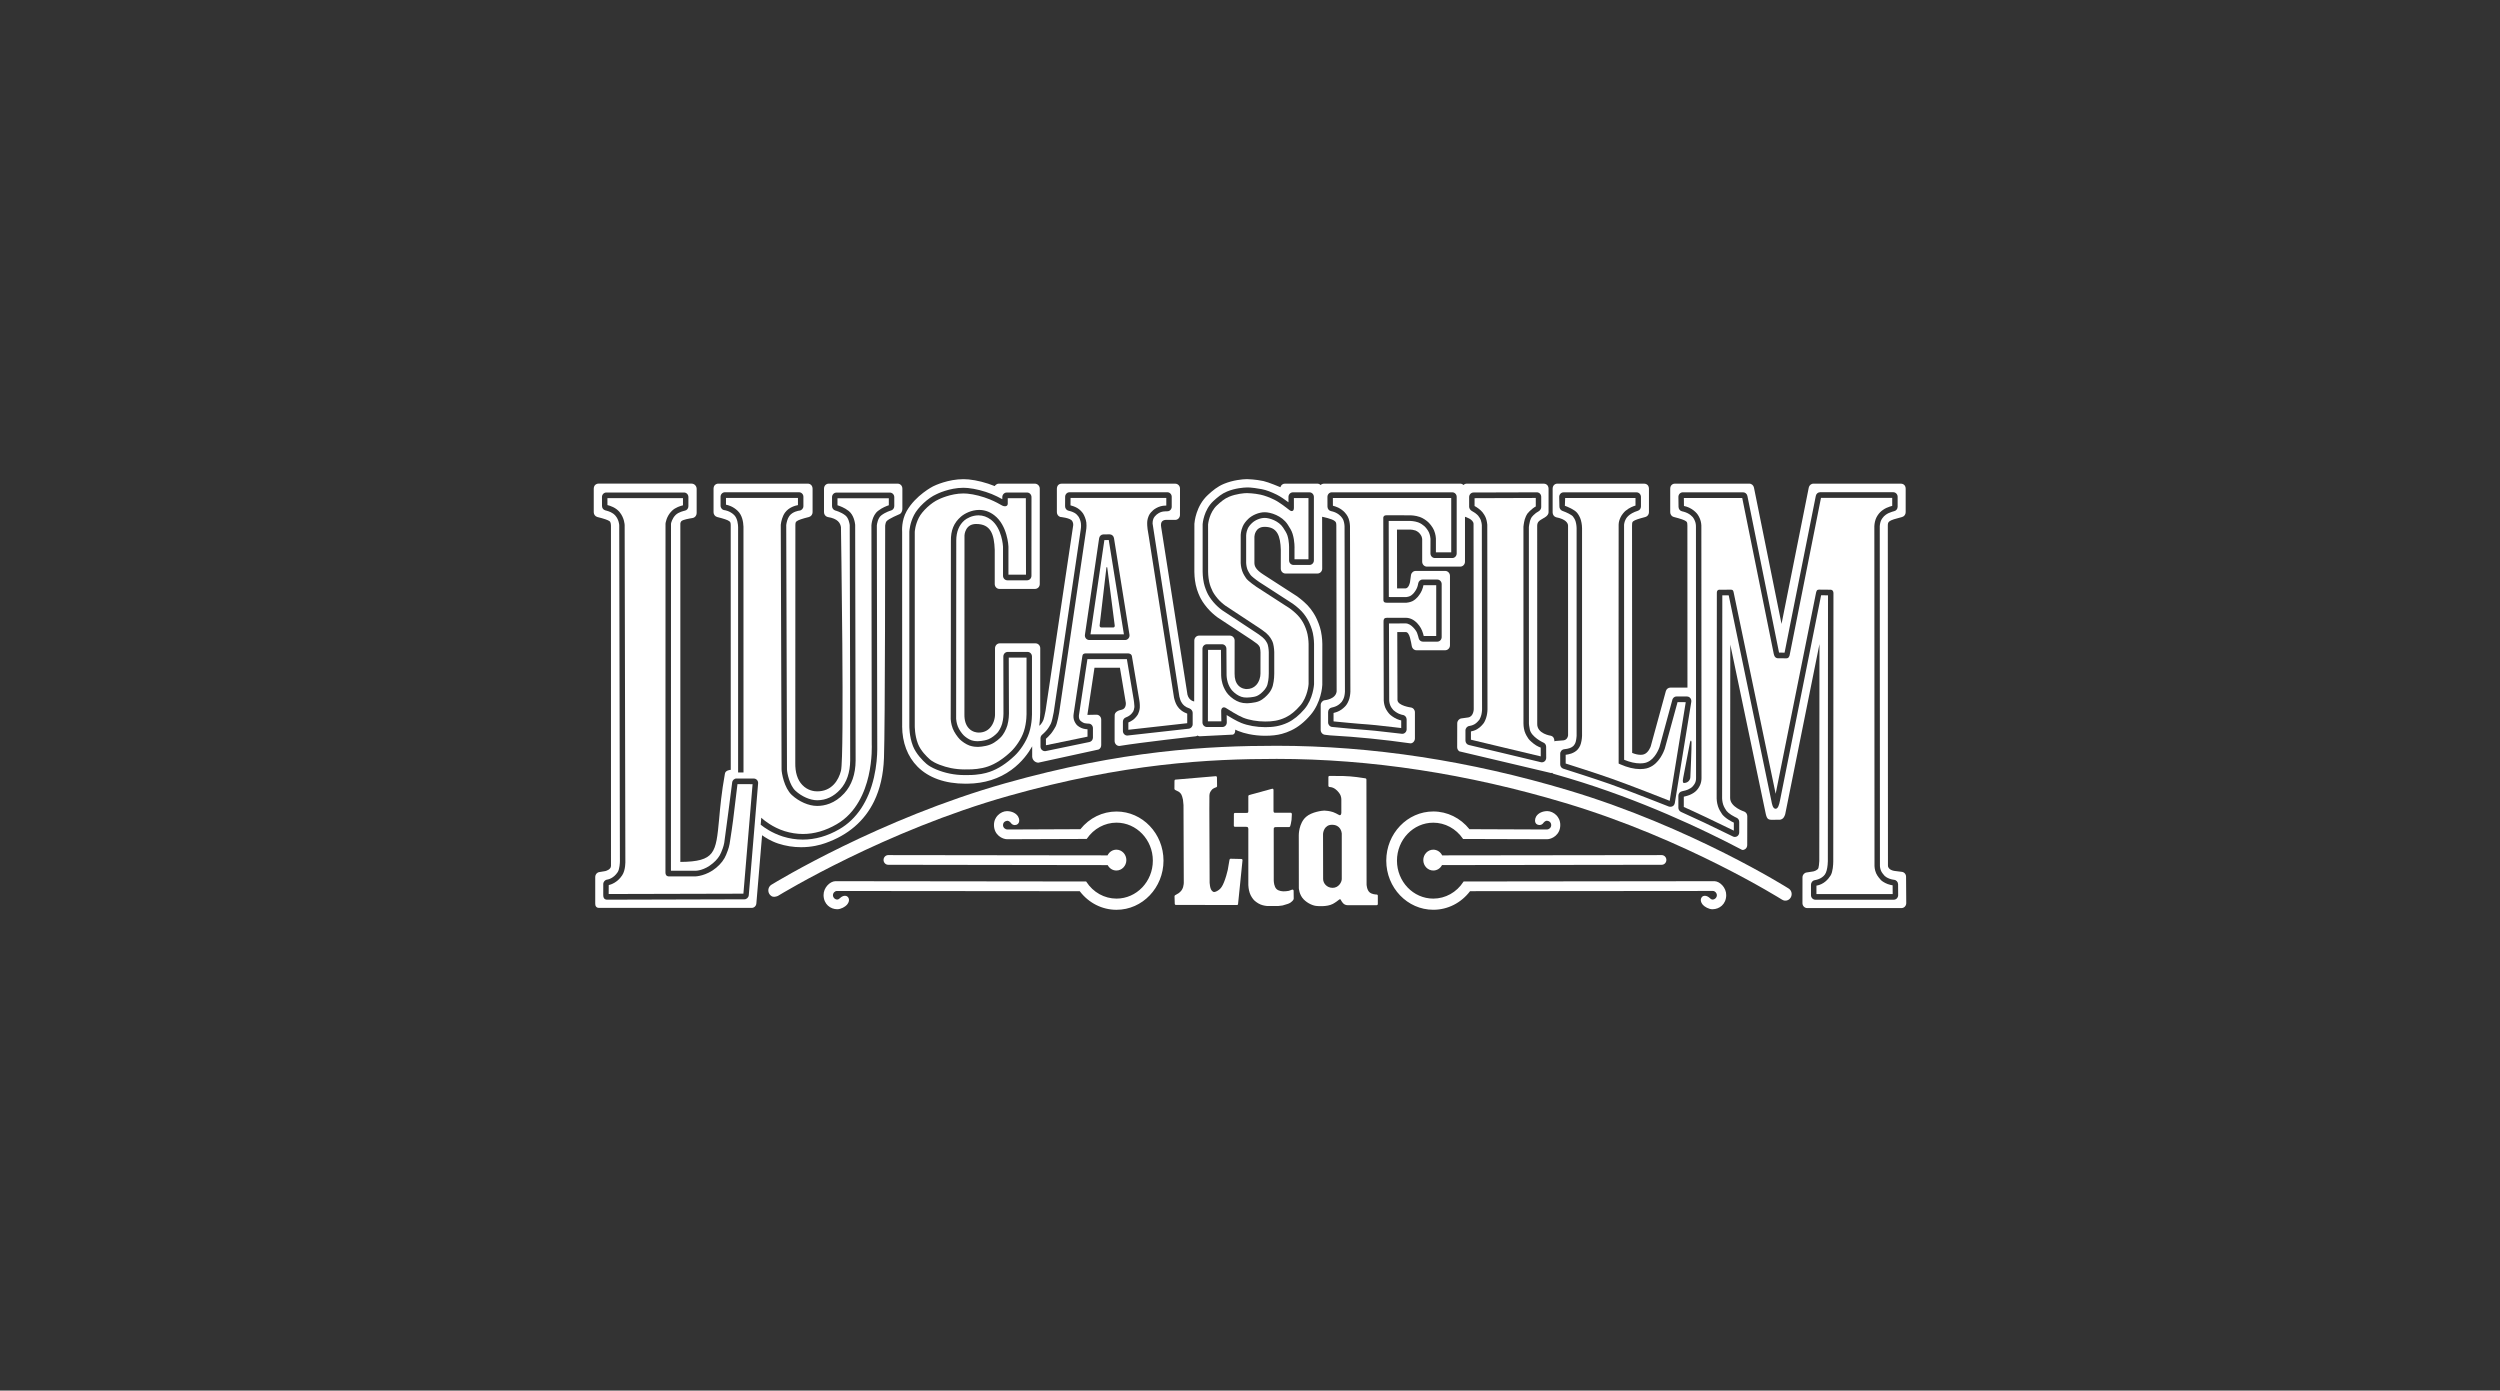 <svg width="160" height="89" viewBox="0 0 160 89" fill="none" xmlns="http://www.w3.org/2000/svg">
<rect x="0" y="0" width="160" height="89" fill="#333333" stroke="none"/>
<g clip-path="url(#clip0_1001_2546)">
<path d="M48.716 52.804L48.685 52.781L48.72 52.333L48.822 52.423C48.882 52.475 49.427 52.944 50.215 53.193C50.603 53.312 50.999 53.375 51.389 53.375C52.11 53.375 52.838 53.164 53.551 52.749C54.814 52.019 55.357 50.667 55.588 49.661C55.84 48.571 55.791 47.634 55.791 47.626V47.624L55.771 33.626V33.624V33.622C55.771 33.598 55.81 32.998 56.19 32.7C56.454 32.489 56.756 32.377 56.884 32.337V31.887H53.599V32.337C53.731 32.377 54.048 32.489 54.315 32.7C54.644 32.959 54.717 33.446 54.731 33.588V33.592V33.594C54.745 38.086 54.764 48.242 54.76 48.672C54.753 49.544 54.51 50.251 54.032 50.773C53.423 51.439 52.755 51.579 52.303 51.579H52.289C51.759 51.577 51.142 51.308 50.676 50.88C50.183 50.422 50.022 49.465 50.02 49.238L49.969 33.594V33.59V33.588C49.996 33.363 50.067 33.048 50.24 32.807C50.496 32.456 50.916 32.355 51.069 32.327V31.866H46.463V32.3C46.599 32.325 46.922 32.412 47.213 32.696C47.509 32.979 47.57 33.421 47.58 33.689H47.582V33.738L47.584 49.437H47.239V33.74C47.235 33.575 47.205 33.174 46.981 32.957C46.715 32.7 46.404 32.655 46.37 32.651C46.223 32.637 46.116 32.511 46.116 32.361V31.793C46.116 31.633 46.24 31.504 46.394 31.504H51.137C51.292 31.504 51.418 31.633 51.418 31.793V32.389C51.418 32.541 51.308 32.665 51.164 32.679C51.119 32.683 50.725 32.74 50.518 33.024C50.396 33.194 50.341 33.431 50.319 33.602L50.367 49.236C50.37 49.477 50.538 50.264 50.91 50.61C51.306 50.975 51.848 51.214 52.291 51.216H52.305C52.862 51.216 53.358 50.983 53.778 50.523C54.187 50.077 54.406 49.434 54.412 48.668C54.416 48.248 54.398 38.108 54.382 33.606V33.604C54.369 33.502 54.312 33.151 54.103 32.987C53.829 32.768 53.463 32.673 53.459 32.673C53.337 32.639 53.25 32.523 53.25 32.391V31.816C53.25 31.658 53.376 31.526 53.53 31.526H56.955C57.108 31.526 57.234 31.658 57.234 31.816V32.391C57.234 32.523 57.146 32.639 57.024 32.673C57.018 32.673 56.677 32.769 56.399 32.987C56.177 33.162 56.126 33.545 56.118 33.628V33.959C56.128 39.166 56.145 47.908 56.145 47.959C56.141 48.372 56.102 49.019 55.935 49.745C55.584 51.285 54.818 52.433 53.721 53.067C52.961 53.509 52.173 53.734 51.379 53.734C50.946 53.734 50.518 53.667 50.105 53.538C49.382 53.307 48.893 52.948 48.716 52.804ZM48.519 50.14L47.922 57.29C47.907 57.44 47.785 57.556 47.641 57.556L38.886 57.58C38.813 57.58 38.608 57.586 38.608 57.29L38.609 56.583C38.609 56.435 38.717 56.311 38.859 56.295C38.926 56.285 39.268 56.216 39.532 55.816C39.656 55.63 39.676 55.188 39.674 55.107L39.631 33.614C39.629 33.579 39.609 33.265 39.392 33.01C39.205 32.791 38.963 32.724 38.802 32.679L38.729 32.659C38.609 32.625 38.528 32.515 38.528 32.381V32.26C38.528 32.091 38.526 31.81 38.526 31.81C38.526 31.731 38.554 31.66 38.607 31.605C38.66 31.55 38.733 31.52 38.806 31.52H43.777C43.932 31.52 44.058 31.65 44.058 31.81V32.398C44.058 32.542 43.96 32.661 43.824 32.684C43.785 32.694 43.434 32.767 43.243 32.955C43.014 33.178 42.946 33.484 42.944 33.519C42.944 33.545 42.942 40.882 42.942 47.126L42.94 55.727C42.94 55.727 44.269 55.729 44.505 55.729C44.562 55.729 45.072 55.715 45.62 55.251C45.874 55.04 46.053 54.807 46.152 54.559L46.164 54.531C46.201 54.446 46.306 54.19 46.351 53.945C46.384 53.787 46.855 50.114 46.859 50.077C46.877 49.931 46.997 49.824 47.137 49.824L48.24 49.826C48.32 49.826 48.395 49.86 48.448 49.919C48.501 49.978 48.527 50.059 48.519 50.14ZM51.271 54.221C51.944 54.221 52.486 54.081 52.825 53.959C54.276 53.45 55.326 52.548 55.942 51.285C56.324 50.493 56.533 49.591 56.574 48.52C56.649 46.558 56.651 33.829 56.651 33.64C56.651 33.64 56.673 33.432 56.738 33.359C56.884 33.192 57.544 32.917 57.544 32.917C57.675 32.88 57.752 32.718 57.752 32.576V31.283C57.752 31.189 57.721 31.102 57.669 31.05C57.612 30.989 57.534 30.954 57.453 30.954H53.033C52.953 30.954 52.876 30.989 52.819 31.05C52.767 31.102 52.736 31.189 52.736 31.283V32.785C52.736 32.923 52.827 33.048 52.959 33.085L52.966 33.087L52.97 33.089C53.622 33.19 53.778 33.472 53.821 33.736C53.821 33.736 54.054 48.457 53.821 49.333C53.821 49.333 53.821 49.337 53.821 49.335C53.821 49.333 53.821 49.333 53.821 49.333C53.744 49.637 53.597 49.958 53.368 50.201C53.09 50.497 52.73 50.647 52.297 50.647C52.127 50.647 51.694 50.608 51.343 50.233C51.036 49.911 50.887 49.432 50.898 48.814V48.812C50.898 48.697 50.898 46.075 50.904 34.258C50.904 33.882 50.904 33.616 50.904 33.616C50.908 33.468 50.914 33.417 50.991 33.358C51.097 33.279 51.324 33.2 51.779 33.087L51.781 33.085C51.913 33.048 52.005 32.923 52.005 32.785V31.283C52.005 31.189 51.972 31.102 51.923 31.05C51.867 30.989 51.787 30.954 51.706 30.954H45.961C45.882 30.954 45.803 30.989 45.746 31.05C45.695 31.102 45.667 31.189 45.667 31.283V32.785C45.667 32.923 45.758 33.048 45.888 33.085V33.087H45.89C46.343 33.2 46.573 33.279 46.676 33.358C46.755 33.417 46.76 33.468 46.766 33.616L46.768 49.27C46.768 49.27 46.404 49.282 46.39 49.542C46.179 50.716 46.091 51.662 46.024 52.425C45.922 53.489 45.86 54.193 45.537 54.604C45.228 54.997 44.665 55.156 43.542 55.163V33.502C43.55 33.441 43.57 33.395 43.607 33.354C43.716 33.253 44.108 33.188 44.32 33.154L44.334 33.15C44.48 33.125 44.584 32.993 44.586 32.841V31.289C44.586 31.104 44.44 30.952 44.263 30.952H38.297C38.217 30.952 38.138 30.989 38.081 31.047C38.031 31.1 38 31.187 38 31.281V32.785C38 32.923 38.091 33.048 38.223 33.085L38.225 33.087C38.681 33.2 38.908 33.281 39.014 33.358C39.101 33.423 39.101 33.64 39.101 33.64C39.101 33.719 39.103 55.22 39.103 55.417C39.103 55.658 38.764 55.743 38.741 55.749C38.741 55.749 38.449 55.798 38.353 55.814C38.209 55.834 38.099 55.962 38.095 56.112V56.114V56.116V57.817C38.095 57.878 38.095 57.971 38.163 58.042C38.227 58.105 38.309 58.105 38.349 58.105H38.366H38.378H48.108C48.267 58.105 48.395 57.981 48.407 57.819L48.773 53.455C48.97 53.596 49.331 53.831 49.813 53.99C50.284 54.144 50.774 54.221 51.271 54.221Z" fill="white"/>
<path d="M121.4 57.497C121.348 57.55 121.277 57.582 121.203 57.582H116.184C116.029 57.582 115.903 57.451 115.903 57.291V56.621C115.903 56.478 116.007 56.352 116.143 56.332C116.165 56.327 116.374 56.293 116.535 56.196C116.651 56.123 116.783 56.028 116.856 55.853C116.927 55.691 116.974 55.429 116.982 55.121C116.982 55.111 116.992 39.603 116.992 38.101C116.868 38.101 116.673 38.099 116.551 38.097C116.363 39.033 113.943 51.111 113.919 51.235C113.866 51.509 113.795 51.762 113.636 51.762C113.455 51.756 113.402 51.444 113.368 51.255C113.356 51.193 110.873 39.252 110.638 38.103H110.228L110.215 51.101C110.215 51.109 110.221 51.298 110.282 51.491C110.331 51.645 110.441 51.817 110.497 51.896C110.54 51.955 110.664 52.064 110.798 52.151C110.961 52.257 111.135 52.332 111.137 52.334C111.245 52.379 111.31 52.486 111.31 52.602V53.275C111.31 53.374 111.263 53.465 111.182 53.52C111.137 53.548 111.084 53.565 111.03 53.565C110.991 53.565 110.949 53.554 110.914 53.538L109.084 52.654L107.582 51.961C107.481 51.912 107.416 51.807 107.416 51.694V50.931C107.416 50.789 107.511 50.67 107.641 50.643C107.643 50.643 107.647 50.643 107.651 50.641C107.83 50.605 107.954 50.562 108.025 50.534C108.143 50.485 108.255 50.408 108.312 50.351C108.369 50.297 108.466 50.169 108.507 50.055C108.547 49.94 108.55 49.822 108.547 49.8V48.857C108.541 35.55 108.537 33.748 108.541 33.742C108.541 33.718 108.545 33.58 108.511 33.45C108.474 33.31 108.393 33.164 108.332 33.091C108.275 33.028 108.143 32.907 107.997 32.84C107.837 32.761 107.662 32.726 107.66 32.726C107.528 32.704 107.43 32.586 107.426 32.444L107.418 31.806C107.416 31.729 107.444 31.652 107.497 31.595C107.55 31.541 107.621 31.508 107.698 31.508H111.558C111.692 31.508 111.806 31.605 111.834 31.741C113.624 40.592 113.839 41.654 113.859 41.766C113.957 41.766 114.111 41.768 114.213 41.77C114.376 40.951 116.202 31.794 116.212 31.735C116.238 31.599 116.356 31.502 116.486 31.502H121.169C121.323 31.502 121.449 31.634 121.449 31.794V32.43C121.449 32.566 121.356 32.688 121.228 32.714C121.183 32.726 121.025 32.767 120.872 32.838C120.744 32.897 120.628 32.984 120.57 33.045C120.504 33.112 120.411 33.237 120.368 33.357C120.318 33.495 120.307 33.643 120.305 33.673C120.305 33.987 120.316 55.263 120.316 55.429C120.316 55.432 120.32 55.58 120.389 55.74C120.439 55.853 120.57 56.009 120.624 56.064C120.661 56.105 120.795 56.19 120.929 56.238C121.073 56.291 121.226 56.309 121.228 56.309C121.37 56.325 121.475 56.449 121.478 56.595C121.482 57.291 121.482 57.291 121.482 57.291C121.482 57.367 121.451 57.44 121.4 57.497ZM108.182 49.745C108.178 49.846 108.131 49.938 108.05 50.013C107.952 50.1 107.816 50.112 107.786 50.112C107.729 50.112 107.662 50.08 107.725 49.783C107.786 49.489 108.157 47.527 108.157 47.527C108.168 47.432 108.241 47.296 108.257 47.517C108.273 47.742 108.188 49.652 108.182 49.745ZM106.813 51.622C106.79 51.614 104.247 50.605 103.049 50.183C101.939 49.794 100.365 49.297 100.062 49.2L100.054 49.198C99.932 49.159 99.853 49.048 99.853 48.918V48.241C99.853 48.089 99.969 47.961 100.113 47.951L100.117 47.949C100.241 47.939 100.359 47.914 100.452 47.882C100.58 47.839 100.671 47.768 100.704 47.732C100.751 47.679 100.812 47.594 100.844 47.481C100.887 47.328 100.899 47.146 100.903 47.095V47.093V33.803C100.903 33.801 100.901 33.59 100.844 33.389C100.808 33.261 100.731 33.13 100.669 33.055C100.582 32.947 100.251 32.785 99.993 32.696C99.877 32.653 99.798 32.536 99.802 32.41L99.788 31.792C99.794 31.636 99.916 31.51 100.068 31.51H104.74C104.895 31.51 105.021 31.642 105.021 31.804V32.412C105.021 32.538 104.944 32.649 104.834 32.686C104.214 32.88 104.072 33.176 104.024 33.276C103.954 33.424 103.942 33.566 103.94 33.58C103.942 35.727 103.942 41.34 103.944 44.695C103.944 46.718 103.944 48.377 103.944 48.626C104.316 48.778 104.661 48.857 104.968 48.857C105.252 48.857 105.399 48.788 105.401 48.788L105.413 48.782C105.931 48.581 106.179 47.896 106.209 47.811C106.236 47.714 107.03 44.791 107.038 44.76L107.04 44.758V44.756C107.042 44.748 107.109 44.574 107.304 44.574C107.468 44.574 107.969 44.576 107.969 44.576C108.052 44.576 108.129 44.614 108.18 44.679C108.232 44.744 108.255 44.829 108.243 44.916L107.188 51.397C107.126 51.685 106.845 51.634 106.813 51.622ZM98.85 48.729C98.799 48.77 98.738 48.79 98.677 48.79C98.642 48.79 98.504 48.756 98.461 48.743C98.059 48.64 94.051 47.691 94.011 47.681C93.883 47.655 93.789 47.533 93.789 47.4V46.751C93.789 46.607 93.897 46.481 94.033 46.463C94.079 46.457 94.232 46.428 94.362 46.355C94.496 46.28 94.622 46.137 94.677 46.066C94.701 46.031 94.774 45.885 94.811 45.729C94.85 45.565 94.852 45.392 94.852 45.392L94.85 44.582C94.848 41.636 94.837 33.835 94.837 33.604V33.602C94.833 33.547 94.815 33.403 94.772 33.288C94.732 33.178 94.653 33.073 94.612 33.018L94.608 33.01C94.581 32.976 94.5 32.898 94.406 32.83L94.181 32.692C94.106 32.645 94.025 32.544 94.025 32.43V31.812C94.025 31.652 94.149 31.52 94.303 31.52L98.358 31.508C98.433 31.508 98.504 31.54 98.557 31.593C98.609 31.648 98.638 31.723 98.638 31.8V32.459C98.638 32.57 98.557 32.673 98.482 32.718L98.303 32.83C98.193 32.913 98.075 33.034 98.033 33.091C98.002 33.134 97.947 33.239 97.921 33.337C97.87 33.515 97.852 33.705 97.848 33.73C97.848 34.018 97.852 46.309 97.852 46.309C97.852 46.317 97.864 46.51 97.909 46.694C98.014 47.166 98.744 47.511 98.748 47.511C98.868 47.548 98.953 47.661 98.953 47.791L98.957 48.5C98.957 48.591 98.916 48.675 98.85 48.729ZM93.228 35.42C93.228 35.583 93.1 35.714 92.948 35.714H91.831C91.677 35.714 91.549 35.583 91.549 35.42L91.552 34.482C91.546 34.431 91.53 34.259 91.457 34.085C91.39 33.926 91.242 33.748 91.158 33.673C91.085 33.608 90.921 33.484 90.76 33.43C90.529 33.349 90.281 33.341 90.281 33.341H88.877C88.877 33.906 88.883 37.608 88.885 38.21L89.999 38.212C90.027 38.208 90.145 38.194 90.242 38.149C90.35 38.099 90.452 37.987 90.484 37.953C90.527 37.906 90.63 37.758 90.687 37.624C90.744 37.486 90.764 37.346 90.764 37.344C90.785 37.2 90.903 37.091 91.043 37.091H91.987C92.139 37.091 92.267 37.221 92.267 37.381V40.774C92.267 40.935 92.139 41.066 91.987 41.066H91.065C90.931 41.066 90.817 40.969 90.79 40.833V40.831V40.829L90.789 40.825C90.783 40.795 90.744 40.635 90.687 40.491C90.63 40.347 90.305 39.899 89.966 39.899L88.894 39.901C88.898 40.72 88.909 44.833 88.909 44.833C88.909 44.839 88.916 44.987 88.975 45.137C89.015 45.247 89.119 45.389 89.178 45.449C89.229 45.502 89.391 45.618 89.535 45.682C89.661 45.739 89.781 45.757 89.781 45.757C89.921 45.776 90.025 45.901 90.025 46.045V46.672C90.025 46.755 89.992 46.834 89.931 46.889C89.881 46.939 89.814 46.964 89.745 46.964C89.734 46.964 89.724 46.964 89.714 46.962L89.09 46.891C88.022 46.769 87.829 46.747 87.54 46.727C86.886 46.684 85.736 46.57 85.275 46.526L85.251 46.524C85.107 46.51 84.999 46.384 84.999 46.232V45.571C84.999 45.427 85.097 45.307 85.235 45.281C85.235 45.281 85.407 45.253 85.56 45.172C85.692 45.105 85.82 44.983 85.868 44.922C85.909 44.874 85.986 44.738 86.025 44.606C86.066 44.456 86.074 44.298 86.076 44.265C86.076 44.101 86.051 33.677 86.051 33.677C86.051 33.675 86.043 33.484 85.986 33.32C85.944 33.193 85.842 33.073 85.81 33.041C85.765 32.988 85.637 32.882 85.501 32.816C85.35 32.742 85.19 32.712 85.188 32.712C85.056 32.688 84.958 32.566 84.958 32.426L84.956 31.8C84.956 31.723 84.985 31.648 85.038 31.593C85.09 31.538 85.162 31.508 85.237 31.508H92.948C93.1 31.508 93.228 31.638 93.228 31.8V35.42ZM84.089 35.866C84.089 36.025 83.965 36.156 83.809 36.156H82.779C82.626 36.156 82.501 36.025 82.501 35.866V35.116C82.502 35.043 82.513 34.662 82.397 34.277C82.344 34.111 82.228 33.934 82.117 33.764C81.84 33.343 81.253 33.146 80.942 33.146C80.658 33.146 80.325 33.282 80.118 33.484C79.998 33.598 79.902 33.726 79.856 33.831C79.756 34.052 79.754 34.263 79.754 34.265V36.027C79.754 36.029 79.76 36.225 79.825 36.42C79.876 36.564 79.992 36.734 80.036 36.799C80.081 36.866 80.341 37.079 80.591 37.249L81.101 37.577C81.712 37.973 82.732 38.634 82.742 38.64C82.773 38.66 83.051 38.859 83.301 39.12C83.498 39.327 83.66 39.584 83.748 39.759C83.835 39.931 83.961 40.231 84.022 40.513C84.099 40.872 84.099 41.208 84.099 41.212V43.795V43.797C84.095 43.836 84.038 44.732 83.482 45.386C83.142 45.782 82.785 46.071 82.419 46.246C81.901 46.487 81.466 46.538 80.971 46.538C80.428 46.538 79.858 46.438 79.439 46.268C79.145 46.151 78.73 45.903 78.507 45.765C78.511 45.964 78.515 46.232 78.515 46.236C78.515 46.313 78.487 46.384 78.436 46.44C78.385 46.493 78.312 46.528 78.237 46.528H77.237C77.162 46.528 77.093 46.495 77.038 46.44C76.985 46.386 76.957 46.313 76.957 46.234V41.522C76.957 41.362 77.082 41.232 77.237 41.232H78.212C78.362 41.232 78.49 41.36 78.49 41.52L78.501 43.227C78.501 43.229 78.505 43.432 78.574 43.665C78.63 43.858 78.742 44.065 78.854 44.19C79.02 44.375 79.248 44.531 79.445 44.594C79.547 44.63 79.66 44.644 79.797 44.644C79.801 44.644 80.221 44.638 80.447 44.539C80.609 44.468 80.784 44.324 80.95 44.123C81.009 44.05 81.087 43.927 81.121 43.789C81.202 43.491 81.202 43.146 81.202 43.106V41.735C81.202 41.733 81.196 41.482 81.141 41.277C81.115 41.174 81.046 41.07 81.011 41.016L80.999 40.999C80.975 40.961 80.903 40.872 80.8 40.785C80.654 40.661 80.471 40.541 80.418 40.507C80.327 40.448 78.232 39.065 78.224 39.059C78.186 39.033 77.993 38.891 77.804 38.696C77.613 38.502 77.42 38.244 77.314 38.044C77.221 37.867 77.103 37.581 77.046 37.312C76.969 36.951 76.969 36.611 76.969 36.596V33.549V33.547V33.545C76.971 33.507 77.04 32.633 77.661 32.063C77.932 31.816 78.184 31.599 78.531 31.457C79.043 31.242 79.62 31.198 79.801 31.198C79.801 31.198 80.036 31.173 80.753 31.307C81.044 31.36 81.365 31.49 81.712 31.658C81.946 31.771 82.259 31.994 82.462 32.147V31.804C82.462 31.642 82.588 31.51 82.742 31.51H83.809C83.965 31.51 84.089 31.642 84.089 31.804L84.089 35.866ZM76.331 46.349C76.331 46.495 76.223 46.621 76.081 46.637C76.081 46.637 72.156 47.075 72.146 47.075C72.077 47.075 72.01 47.049 71.959 47C71.9 46.947 71.866 46.868 71.866 46.785V46.187C71.866 46.059 71.945 45.95 72.061 45.911C72.063 45.91 72.195 45.865 72.317 45.772C72.41 45.701 72.506 45.573 72.526 45.534C72.55 45.486 72.591 45.374 72.599 45.269C72.599 45.242 72.601 45.216 72.601 45.19C72.601 45.068 72.558 44.786 72.558 44.786L72.514 44.523L72.374 43.694C72.274 43.102 72.166 42.453 72.12 42.183H69.595L69.43 43.268L69.412 43.4C69.261 44.383 69.058 45.733 69.056 45.749C69.056 45.749 69.005 46.011 69.166 46.145C69.199 46.173 69.308 46.256 69.416 46.285C69.509 46.309 69.668 46.311 69.668 46.311C69.741 46.311 69.812 46.339 69.863 46.392C69.918 46.447 69.948 46.524 69.948 46.603V47.205C69.948 47.341 69.855 47.462 69.725 47.489L66.925 48.069C66.907 48.073 66.891 48.075 66.873 48.075C66.808 48.075 66.743 48.05 66.694 48.008C66.629 47.953 66.592 47.87 66.592 47.783V47.247C66.592 47.158 66.631 47.075 66.698 47.02C66.7 47.016 66.867 46.88 67.003 46.714C67.106 46.589 67.2 46.422 67.252 46.321C67.307 46.222 67.397 45.826 67.439 45.579C67.535 44.932 69.162 33.92 69.164 33.91C69.164 33.908 69.205 33.701 69.178 33.484C69.16 33.336 69.091 33.172 69.032 33.075C68.983 32.998 68.886 32.892 68.776 32.828C68.605 32.73 68.414 32.692 68.392 32.688C68.26 32.659 68.162 32.54 68.165 32.398L68.169 31.792C68.171 31.636 68.294 31.504 68.447 31.504H74.71C74.864 31.504 74.99 31.636 74.99 31.794V32.432C74.99 32.511 74.958 32.59 74.901 32.643C74.85 32.696 74.781 32.722 74.71 32.722C74.704 32.722 74.466 32.724 74.367 32.753C74.22 32.789 74.078 32.884 74.033 32.925C73.93 33.016 73.863 33.095 73.836 33.156C73.767 33.322 73.765 33.413 73.765 33.503C73.765 33.503 75.468 44.496 75.48 44.584C75.482 44.586 75.482 44.588 75.482 44.59C75.514 44.727 75.551 44.821 75.573 44.876C75.618 44.973 75.695 45.064 75.724 45.096C75.752 45.133 75.839 45.206 75.943 45.263L76.138 45.344C76.25 45.392 76.331 45.508 76.331 45.62V46.349ZM65.859 46.915C65.67 47.493 65.264 48.058 64.945 48.36C64.415 48.865 63.876 49.214 63.34 49.398C63.07 49.492 62.615 49.603 61.981 49.603C61.981 49.603 61.792 49.605 61.733 49.605C61.418 49.605 61.099 49.575 60.792 49.512C60.185 49.39 59.58 49.137 59.287 48.881C59.054 48.675 58.629 48.253 58.428 47.744C58.184 47.12 58.198 46.455 58.198 46.451V34.03V34.028C58.203 33.939 58.237 33.472 58.497 32.964C58.751 32.467 59.393 31.869 59.929 31.632C59.962 31.613 60.754 31.218 61.658 31.218C61.754 31.218 61.849 31.222 61.942 31.232C62.414 31.279 62.972 31.419 63.47 31.619C63.694 31.712 63.921 31.822 64.147 31.948V31.816C64.147 31.654 64.275 31.522 64.429 31.522H65.737C65.889 31.522 66.015 31.654 66.015 31.814L66.013 36.848C66.013 36.925 65.985 37 65.932 37.054C65.879 37.109 65.806 37.14 65.735 37.14H64.472C64.317 37.14 64.193 37.01 64.193 36.85V34.991C64.191 34.942 64.128 33.803 63.425 33.264C63.178 33.077 62.909 32.982 62.623 32.982C62.206 32.982 61.861 33.184 61.723 33.302C61.382 33.594 61.201 34.04 61.201 34.589L61.193 46.011C61.197 46.072 61.219 46.28 61.3 46.491C61.38 46.698 61.548 46.931 61.672 47.057C61.784 47.168 61.987 47.314 62.162 47.375C62.326 47.43 62.487 47.438 62.568 47.438C62.57 47.438 62.952 47.432 63.255 47.314C63.474 47.227 63.696 47.042 63.832 46.899C63.911 46.813 64.063 46.578 64.136 46.319C64.222 46.017 64.222 45.697 64.222 45.682L64.214 42.017C64.214 41.938 64.242 41.865 64.295 41.808C64.35 41.755 64.417 41.723 64.492 41.723H65.766C65.92 41.723 66.046 41.855 66.046 42.015V45.589C66.046 45.615 66.072 46.272 65.859 46.915ZM121.988 56.108C121.988 55.948 121.87 55.815 121.719 55.798L121.275 55.743C121.275 55.743 120.829 55.701 120.829 55.393L120.82 33.641C120.827 33.379 120.831 33.316 121.74 33.087L121.742 33.085C121.872 33.048 121.963 32.925 121.963 32.783V31.283C121.963 31.192 121.935 31.1 121.882 31.048C121.827 30.989 121.748 30.956 121.668 30.956L116.058 30.954C115.915 30.954 115.789 31.06 115.761 31.206C115.761 31.206 114.471 37.667 114.018 39.931C113.563 37.687 112.269 31.273 112.253 31.206C112.224 31.06 112.1 30.954 111.958 30.954H107.188C107.109 30.954 107.03 30.987 106.973 31.048C106.922 31.1 106.894 31.188 106.894 31.283V32.783C106.894 32.925 106.985 33.049 107.115 33.085H107.118C107.571 33.201 107.8 33.28 107.904 33.359C107.983 33.416 107.987 33.466 107.991 33.616L107.993 33.639C107.993 33.805 107.997 42.966 107.997 44.008L106.906 44.006C106.77 44.006 106.65 44.099 106.614 44.233C106.603 44.267 105.677 47.653 105.649 47.758C105.635 47.803 105.502 48.164 105.23 48.269H105.226L105.222 48.271C105.222 48.271 105.145 48.308 104.997 48.308C104.834 48.308 104.653 48.267 104.458 48.186C104.456 47.13 104.45 33.858 104.45 33.641C104.452 33.627 104.452 33.614 104.452 33.6C104.456 33.456 104.46 33.41 104.535 33.355C104.641 33.278 104.863 33.201 105.307 33.087V33.085H105.309C105.442 33.049 105.533 32.925 105.533 32.783V31.283C105.533 31.192 105.5 31.1 105.452 31.048C105.395 30.989 105.316 30.956 105.234 30.956L99.664 30.954C99.585 30.954 99.506 30.987 99.451 31.048C99.398 31.1 99.369 31.188 99.369 31.283V32.801C99.369 32.943 99.461 33.067 99.591 33.105H99.593C100.221 33.227 100.351 33.486 100.355 33.636L100.357 47.063C100.355 47.097 100.318 47.353 100.06 47.383L99.589 47.42C99.552 47.422 99.516 47.432 99.481 47.446C99.481 47.446 99.501 47.152 99.262 47.089C99.262 47.089 98.35 46.97 98.382 46.309L98.38 33.641C98.389 33.411 98.482 33.334 98.78 33.166C98.803 33.154 99.108 33.01 99.108 32.783V31.283C99.108 31.192 99.075 31.1 99.025 31.048C98.967 30.989 98.89 30.956 98.809 30.956L93.872 30.954C93.793 30.954 93.72 30.985 93.663 31.042C93.606 30.985 93.533 30.954 93.454 30.954L84.727 30.956C84.65 30.956 84.575 30.987 84.518 31.042C84.463 30.987 84.39 30.954 84.312 30.954H82.228C82.094 30.954 81.98 31.05 81.946 31.181C81.942 31.18 81.19 30.861 80.863 30.788C80.363 30.679 79.874 30.667 79.819 30.665H79.801C79.543 30.665 78.903 30.727 78.334 30.965C77.909 31.141 77.609 31.398 77.312 31.67C76.538 32.377 76.449 33.409 76.441 33.523V33.529V33.533L76.439 36.598C76.439 36.667 76.443 37.03 76.528 37.431C76.613 37.839 76.794 38.206 76.849 38.307C76.977 38.552 77.207 38.858 77.434 39.09C77.651 39.313 77.865 39.471 77.924 39.515L77.942 39.528L77.948 39.53L77.95 39.532C78.039 39.59 80.093 40.944 80.132 40.971C80.148 40.983 80.337 41.119 80.467 41.212L80.567 41.318L80.573 41.326C80.617 41.395 80.627 41.421 80.631 41.425C80.66 41.532 80.672 41.693 80.672 41.749C80.672 41.77 80.67 42.645 80.67 43.104V43.106C80.674 43.325 80.591 43.637 80.392 43.85C80.235 44.014 80.034 44.099 79.788 44.099C79.693 44.099 79.449 44.075 79.254 43.87C79.09 43.696 79.008 43.438 79.014 43.106V43.104C79.014 42.903 79.016 41.014 79.016 40.993C79.016 40.821 78.88 40.679 78.713 40.679H76.739C76.572 40.679 76.436 40.821 76.436 40.995L76.428 44.892C76.428 44.892 76.101 44.859 75.997 44.456C75.902 43.848 74.344 33.918 74.315 33.734C74.287 33.572 74.305 33.454 74.366 33.377C74.443 33.282 74.579 33.272 74.632 33.272C74.647 33.272 75.209 33.273 75.215 33.273C75.293 33.273 75.366 33.241 75.421 33.188C75.481 33.127 75.518 33.044 75.518 32.959L75.52 31.268C75.52 31.096 75.384 30.956 75.217 30.956H67.937C67.855 30.956 67.776 30.989 67.721 31.048C67.671 31.1 67.64 31.192 67.64 31.283V32.783C67.64 32.925 67.731 33.048 67.862 33.085C67.862 33.085 68.505 33.142 68.621 33.346C68.664 33.425 68.696 33.502 68.684 33.626L66.915 45.492C66.866 45.773 66.797 46.033 66.781 46.071C66.781 46.071 66.677 46.339 66.511 46.45C66.565 46.043 66.574 45.609 66.576 45.589V41.488C66.576 41.316 66.442 41.174 66.273 41.174H63.983C63.904 41.174 63.827 41.206 63.77 41.265C63.713 41.326 63.681 41.405 63.681 41.49V45.709C63.687 45.968 63.587 46.339 63.352 46.59C63.169 46.785 62.927 46.885 62.637 46.885C62.525 46.885 62.234 46.858 62.005 46.613C61.81 46.406 61.715 46.104 61.723 45.711V45.709C61.721 45.528 61.727 34.261 61.727 34.261C61.727 34.241 61.741 34.062 61.836 33.89C61.962 33.653 62.18 33.535 62.478 33.535C63.409 33.535 63.626 34.194 63.663 35.191V35.214V37.377C63.663 37.549 63.797 37.691 63.963 37.691H66.24C66.32 37.691 66.399 37.657 66.456 37.6C66.515 37.539 66.545 37.46 66.545 37.375V31.269C66.543 31.096 66.401 30.954 66.23 30.954H63.925C63.752 30.954 63.663 31.109 63.663 31.109H63.66C63.116 30.887 62.509 30.733 61.991 30.683C61.883 30.673 61.773 30.667 61.664 30.667C60.684 30.667 59.839 31.064 59.715 31.127C59.715 31.127 58.606 31.69 58.029 32.706C57.682 33.316 57.735 33.979 57.737 34.034L57.739 46.465L57.737 46.477C57.741 47.525 58.082 48.421 58.722 49.066C59.427 49.778 60.487 50.157 61.788 50.157C61.812 50.157 61.924 50.155 61.932 50.155C63.002 50.142 63.945 49.845 64.729 49.273C65.41 48.778 65.83 48.178 66.06 47.764V48.434C66.082 48.693 66.301 48.811 66.454 48.811C66.468 48.811 70.309 47.969 70.309 47.969C70.415 47.919 70.478 47.811 70.478 47.689V46.055C70.478 45.97 70.445 45.887 70.387 45.831C70.33 45.772 70.257 45.741 70.177 45.741C70.175 45.741 69.613 45.755 69.592 45.753C69.637 45.453 70.047 42.733 70.047 42.733H71.675C71.754 43.199 72.036 44.882 72.052 44.977C72.052 44.977 72.097 45.366 71.776 45.425C71.579 45.459 71.321 45.569 71.339 45.806L71.335 46.183V47.428C71.335 47.515 71.374 47.6 71.435 47.661C71.492 47.714 71.563 47.74 71.636 47.742L71.65 47.74C73.032 47.513 76.528 47.122 76.528 47.122C76.572 47.118 76.611 47.1 76.639 47.075C76.692 47.104 76.733 47.122 76.771 47.122C76.771 47.122 78.269 47.043 78.898 47.016C78.898 47.016 79.051 46.992 79.053 46.757C79.053 46.755 79.053 46.731 79.053 46.696C79.126 46.733 79.189 46.761 79.246 46.783C79.449 46.866 79.68 46.931 79.93 46.984C80.265 47.053 80.623 47.089 80.97 47.089C81.385 47.089 81.726 47.051 82.045 46.966C82.242 46.913 82.437 46.84 82.638 46.745C83.075 46.54 83.491 46.206 83.879 45.751C84.546 44.969 84.627 43.949 84.627 43.832C84.627 43.775 84.629 41.212 84.629 41.212C84.629 41.172 84.627 40.803 84.54 40.395C84.469 40.059 84.324 39.712 84.216 39.499C84.166 39.398 83.975 39.045 83.678 38.733C83.394 38.437 83.018 38.167 83.018 38.167C83.018 38.167 83.014 38.166 80.869 36.779C80.349 36.45 80.28 36.217 80.282 36.013V34.348C80.286 34.275 80.335 33.718 80.936 33.718C81.754 33.718 81.945 34.308 81.972 35.191C81.972 35.287 81.97 36.349 81.97 36.392C81.97 36.566 82.106 36.706 82.27 36.706H84.316C84.483 36.706 84.621 36.566 84.621 36.394L84.615 33.073C84.627 33.077 85.271 33.197 85.438 33.359C85.507 33.423 85.519 33.462 85.525 33.614L85.545 44.249C85.488 44.758 84.777 44.815 84.777 44.815C84.633 44.839 84.525 44.971 84.525 45.123L84.523 46.712C84.523 46.874 84.641 47.008 84.798 47.026L85.117 47.063L85.206 47.069C86.9 47.164 88.544 47.331 90.264 47.574C90.264 47.574 90.37 47.584 90.456 47.495C90.516 47.432 90.555 47.349 90.555 47.26V45.591C90.555 45.433 90.447 45.303 90.297 45.279C90.297 45.279 89.464 45.169 89.438 44.807C89.438 44.685 89.425 40.452 89.425 40.452C89.643 40.452 89.923 40.452 89.962 40.452C90.226 40.44 90.301 41.093 90.356 41.364C90.384 41.51 90.508 41.616 90.65 41.616H92.493C92.659 41.616 92.798 41.474 92.798 41.301V36.854C92.798 36.681 92.659 36.539 92.493 36.539H90.604C90.453 36.539 90.323 36.657 90.303 36.809L90.24 37.259C90.24 37.259 90.175 37.634 89.96 37.659H89.413C89.413 36.602 89.409 34.383 89.407 33.894H90.279C90.332 33.896 90.469 33.91 90.593 33.953C90.648 33.971 90.75 34.036 90.811 34.091C90.851 34.127 90.947 34.249 90.971 34.31C91.006 34.389 91.016 34.472 91.02 34.506V35.95C91.02 36.124 91.156 36.264 91.323 36.264H93.454C93.62 36.264 93.759 36.124 93.759 35.95V33.073C93.771 33.079 94.297 33.223 94.307 33.527V33.543C94.309 33.671 94.319 45.384 94.319 45.392C94.319 45.392 94.313 45.859 93.964 45.917L93.525 45.978C93.379 46.001 93.265 46.133 93.263 46.288L93.259 47.823C93.259 47.926 93.31 48.024 93.395 48.085C93.395 48.085 99.268 49.475 99.272 49.475C99.296 49.475 99.319 49.469 99.339 49.457C99.357 49.481 99.377 49.502 99.404 49.514L99.42 49.522C99.781 49.625 100.111 49.721 100.426 49.816C104.966 51.176 108.945 53.051 111.485 54.388C111.485 54.388 111.556 54.426 111.684 54.349C111.773 54.294 111.822 54.191 111.822 54.083L111.826 52.234C111.826 52.107 111.753 51.993 111.639 51.943C111.639 51.943 110.729 51.659 110.729 51.071C110.729 50.481 110.735 44.547 110.739 41.253C111.395 44.397 112.994 52.018 113.012 52.103C113.018 52.135 113.057 52.299 113.122 52.377C113.181 52.45 113.289 52.466 113.368 52.466C113.378 52.466 113.917 52.464 113.917 52.464C113.929 52.462 114.034 52.447 114.12 52.364C114.199 52.287 114.252 52.115 114.252 52.115C114.252 52.115 115.808 44.383 116.446 41.222C116.444 45.196 116.435 54.953 116.435 55.103C116.429 55.291 116.399 55.48 116.38 55.551C116.334 55.695 116.092 55.764 116.047 55.772C116.021 55.776 115.932 55.788 115.617 55.839C115.468 55.863 115.361 55.993 115.359 56.149L115.357 57.801C115.357 57.976 115.493 58.117 115.659 58.117H121.697C121.778 58.117 121.856 58.081 121.912 58.024C121.967 57.963 122 57.884 122 57.801C122 57.801 122 57.801 121.988 56.108Z" fill="white"/>
<path d="M71.456 51.937C70.562 51.937 69.719 52.348 69.146 53.068L64.457 53.088C64.362 53.084 64.193 52.989 64.193 52.808C64.198 52.611 64.346 52.535 64.476 52.528C64.569 52.535 64.657 52.611 64.705 52.68C64.76 52.758 64.85 52.804 64.947 52.804C65.016 52.804 65.083 52.782 65.134 52.737C65.266 52.632 65.25 52.409 65.158 52.257C65.028 52.046 64.766 51.918 64.457 51.912H64.445C64.242 51.912 64.017 52.016 63.858 52.182C63.745 52.299 63.612 52.502 63.614 52.804C63.617 53.445 64.161 53.71 64.451 53.71C64.457 53.71 64.462 53.71 64.466 53.71C64.486 53.71 69.286 53.694 69.526 53.692H69.55L69.562 53.674C69.999 53.033 70.708 52.65 71.456 52.65C72.738 52.65 73.782 53.743 73.782 55.081C73.782 56.421 72.738 57.511 71.456 57.511C70.682 57.511 69.963 57.11 69.528 56.437L69.516 56.415H69.492L53.455 56.396C53.112 56.411 52.702 56.812 52.708 57.29C52.716 57.878 53.153 58.188 53.579 58.191H53.583C53.833 58.191 54.097 58.024 54.197 57.913C54.357 57.73 54.38 57.536 54.256 57.398H54.254L54.252 57.396C54.203 57.351 54.146 57.329 54.079 57.329C53.945 57.329 53.823 57.416 53.776 57.465C53.727 57.513 53.658 57.572 53.579 57.572C53.433 57.568 53.307 57.436 53.309 57.292C53.309 57.148 53.429 57.023 53.563 57.023C53.569 57.023 68.563 57.037 69.103 57.037C69.68 57.793 70.535 58.227 71.456 58.227C73.115 58.227 74.464 56.814 74.464 55.081C74.464 53.347 73.115 51.937 71.456 51.937Z" fill="white"/>
<path d="M109.735 56.396L93.697 56.415H93.672L93.658 56.435C93.225 57.108 92.504 57.511 91.73 57.511C90.448 57.511 89.406 56.421 89.406 55.081C89.406 53.741 90.448 52.652 91.73 52.652C92.479 52.652 93.186 53.033 93.623 53.674L93.637 53.694H93.66C93.901 53.694 98.989 53.71 99.009 53.71C99.011 53.71 99.015 53.71 99.019 53.71C99.309 53.71 99.856 53.445 99.858 52.804C99.86 52.502 99.726 52.299 99.614 52.18C99.453 52.014 99.228 51.91 99.025 51.91H99.015C98.704 51.916 98.442 52.046 98.314 52.255C98.223 52.409 98.206 52.63 98.336 52.739C98.389 52.78 98.456 52.802 98.523 52.802C98.621 52.802 98.712 52.758 98.765 52.682C98.816 52.611 98.903 52.532 98.996 52.526C99.124 52.535 99.275 52.612 99.277 52.808C99.279 52.991 99.108 53.086 99.013 53.088L94.044 53.068C93.467 52.348 92.626 51.934 91.73 51.934C90.072 51.934 88.721 53.347 88.721 55.081C88.721 56.816 90.072 58.225 91.73 58.225C92.652 58.225 93.507 57.793 94.084 57.035C94.625 57.035 109.607 57.021 109.607 57.021C109.611 57.021 109.617 57.021 109.625 57.021C109.759 57.021 109.877 57.148 109.879 57.292C109.881 57.438 109.755 57.568 109.607 57.572C109.527 57.572 109.456 57.511 109.411 57.463C109.363 57.418 109.241 57.329 109.109 57.329C109.044 57.329 108.983 57.351 108.934 57.398H108.932V57.4C108.808 57.534 108.828 57.73 108.989 57.915C109.091 58.026 109.353 58.193 109.603 58.193L109.609 58.191C110.035 58.188 110.472 57.878 110.478 57.291C110.484 56.812 110.078 56.411 109.735 56.396Z" fill="white"/>
<path d="M91.729 54.379C91.378 54.379 91.091 54.679 91.091 55.046C91.091 55.413 91.378 55.713 91.729 55.713C91.965 55.713 92.177 55.582 92.288 55.365L106.35 55.346C106.514 55.346 106.648 55.209 106.648 55.036C106.648 54.866 106.514 54.726 106.35 54.726L92.298 54.744C92.191 54.521 91.969 54.379 91.729 54.379Z" fill="white"/>
<path d="M70.893 55.367C71.004 55.581 71.214 55.713 71.449 55.713C71.801 55.713 72.087 55.413 72.087 55.046C72.087 54.679 71.801 54.379 71.449 54.379C71.21 54.379 70.99 54.521 70.883 54.744L56.845 54.726C56.681 54.726 56.547 54.866 56.547 55.036C56.547 55.209 56.681 55.346 56.845 55.346L70.893 55.367Z" fill="white"/>
<path d="M114.476 56.867C114.412 56.826 108.239 52.934 100.383 50.582C94.067 48.689 87.784 47.73 81.708 47.73C77.314 47.73 71.815 48.018 64.34 50.128C56.315 52.397 49.652 56.449 49.374 56.621C49.179 56.739 49.116 56.997 49.228 57.197C49.228 57.197 49.313 57.359 49.475 57.39C49.595 57.418 49.778 57.343 49.778 57.343C50.059 57.173 56.632 53.175 64.551 50.937C71.935 48.851 77.369 48.569 81.708 48.569C87.709 48.569 93.917 49.518 100.162 51.389C107.916 53.71 113.992 57.544 114.055 57.58C114.244 57.7 114.492 57.639 114.607 57.44C114.723 57.244 114.664 56.986 114.476 56.867Z" fill="white"/>
<path d="M79.451 54.975L78.761 54.959C78.726 54.957 78.696 54.986 78.689 55.022L78.576 55.677C78.517 55.947 78.43 56.204 78.405 56.277C78.316 56.534 78.227 56.721 78.137 56.828C77.975 57.025 77.769 57.09 77.702 57.09C77.651 57.09 77.552 57.033 77.495 56.903C77.444 56.786 77.426 56.607 77.416 56.5C77.416 56.5 77.398 53.269 77.398 51.764C77.398 51.328 77.398 51.035 77.402 50.994V50.992C77.402 50.99 77.402 50.986 77.402 50.984C77.402 50.98 77.4 50.978 77.4 50.974V50.966C77.4 50.919 77.404 50.834 77.428 50.753C77.451 50.688 77.493 50.629 77.528 50.584C77.53 50.583 77.552 50.552 77.552 50.552C77.589 50.497 77.698 50.432 77.845 50.382C77.873 50.374 77.893 50.343 77.893 50.313L77.885 49.749C77.883 49.727 77.875 49.709 77.859 49.694C77.845 49.682 77.826 49.676 77.808 49.676L75.232 49.895C75.195 49.897 75.167 49.932 75.167 49.968L75.163 50.487C75.163 50.514 75.185 50.544 75.21 50.556L75.441 50.672C75.543 50.74 75.594 50.828 75.608 50.852C75.636 50.901 75.683 51.039 75.71 51.18C75.71 51.182 75.744 51.527 75.744 51.529C75.744 51.612 75.762 56.512 75.762 56.512C75.762 56.512 75.756 56.642 75.72 56.769C75.687 56.883 75.624 56.976 75.604 57.001C75.571 57.047 75.49 57.124 75.425 57.169L75.212 57.29C75.189 57.303 75.169 57.331 75.169 57.359L75.185 57.846C75.187 57.884 75.218 57.915 75.254 57.915L79.169 57.921C79.204 57.921 79.234 57.892 79.236 57.854L79.521 55.056C79.522 55.036 79.516 55.016 79.502 54.999C79.488 54.986 79.47 54.975 79.451 54.975Z" fill="white"/>
<path d="M82.759 56.946C82.741 56.933 82.713 56.931 82.692 56.938L82.487 57.013C82.371 57.037 82.237 57.045 82.154 57.045C82.101 57.045 81.833 57.037 81.693 56.895C81.545 56.743 81.522 56.457 81.52 56.344C81.516 56.183 81.516 55.048 81.518 53.147L81.52 53.063C81.518 53.041 81.518 52.984 81.549 52.962C81.571 52.944 81.638 52.93 81.668 52.932C81.677 52.936 81.685 52.938 81.685 52.938C81.697 52.942 81.709 52.936 81.719 52.934C81.798 52.934 82.503 52.932 82.503 52.932C82.532 52.932 82.558 52.912 82.57 52.883C82.593 52.816 82.633 52.674 82.658 52.476L82.678 52.129V52.096C82.676 52.054 82.644 52.015 82.607 52.015H81.703C81.597 52.023 81.546 52.009 81.536 52.001C81.514 51.981 81.504 51.93 81.504 51.892V50.552C81.504 50.529 81.496 50.509 81.478 50.493C81.461 50.479 81.437 50.475 81.416 50.481L79.946 50.882C79.915 50.89 79.893 50.919 79.893 50.953V51.904C79.893 51.957 79.885 51.995 79.868 52.007C79.854 52.022 79.808 52.029 79.757 52.026H79.04C78.999 52.026 78.969 52.058 78.969 52.098L78.965 52.843C78.965 52.863 78.973 52.879 78.985 52.893C78.997 52.907 79.017 52.916 79.035 52.916H79.722C79.765 52.912 79.84 52.92 79.864 52.952C79.881 52.968 79.895 53.011 79.895 53.086L79.893 53.124V56.652C79.895 56.682 79.905 56.923 79.984 57.154C80.051 57.355 80.187 57.534 80.252 57.603C80.313 57.666 80.48 57.809 80.683 57.891C80.866 57.964 81.055 57.98 81.075 57.982C81.081 57.982 81.827 57.982 81.827 57.982C81.837 57.98 82.075 57.952 82.075 57.952C82.085 57.949 82.144 57.933 82.144 57.933C82.148 57.931 82.436 57.844 82.436 57.844C82.568 57.793 82.627 57.747 82.696 57.68C82.779 57.601 82.798 57.544 82.798 57.509L82.792 57.005C82.792 56.98 82.778 56.96 82.759 56.946Z" fill="white"/>
<path d="M85.873 56.26C85.871 56.465 85.666 56.822 85.29 56.822C84.906 56.822 84.678 56.518 84.68 56.256C84.682 56.092 84.674 53.475 84.674 53.392C84.674 53.264 84.758 52.786 85.249 52.786C85.788 52.786 85.867 53.246 85.873 53.343C85.879 53.416 85.877 56.104 85.873 56.26ZM88.111 57.25C88.024 57.248 87.803 57.23 87.662 57.116C87.474 56.964 87.461 56.613 87.461 56.609C87.457 56.41 87.451 49.952 87.451 49.887C87.451 49.852 87.427 49.822 87.394 49.814C87.207 49.783 86.563 49.678 85.946 49.664L85.088 49.66C85.07 49.66 85.052 49.668 85.038 49.68C85.023 49.694 85.017 49.712 85.017 49.731V50.292C85.017 50.329 85.044 50.363 85.082 50.365C85.166 50.371 85.243 50.388 85.308 50.414C85.428 50.462 85.54 50.564 85.582 50.606C85.607 50.633 85.737 50.766 85.793 50.9C85.822 50.969 85.846 51.077 85.846 51.142C85.846 51.142 85.846 51.152 85.846 51.16C85.842 51.17 85.838 51.178 85.838 51.178C85.84 51.174 85.844 51.176 85.846 51.172V52.017C85.844 52.054 85.834 52.111 85.814 52.139C85.798 52.163 85.765 52.175 85.737 52.175C85.718 52.167 85.637 52.127 85.637 52.127C85.566 52.089 85.452 52.022 85.318 51.975C85.107 51.904 84.849 51.878 84.755 51.878C84.646 51.878 83.955 51.953 83.585 52.281C83.12 52.695 83.122 53.434 83.122 53.443C83.122 53.441 83.126 56.84 83.126 56.84C83.126 56.844 83.142 57.258 83.431 57.556C83.695 57.828 84.063 57.978 84.294 57.984C84.294 57.984 84.916 58.053 85.302 57.85C85.468 57.763 85.682 57.596 85.726 57.558H85.793C85.808 57.586 85.879 57.734 85.982 57.832C86.066 57.911 86.181 57.931 86.234 57.931H88.109C88.148 57.931 88.181 57.899 88.181 57.856V57.323C88.181 57.284 88.148 57.25 88.111 57.25Z" fill="white"/>
<path d="M71.249 40.16C71.174 40.162 70.546 40.158 70.483 40.158C70.418 40.158 70.367 40.104 70.377 40.025C70.396 39.901 70.808 36.339 70.81 36.323C70.814 36.307 70.824 36.298 70.836 36.298C70.849 36.298 70.861 36.309 70.865 36.323C70.869 36.337 71.332 39.972 71.342 40.026C71.353 40.083 71.324 40.158 71.249 40.16ZM70.68 34.565L69.792 40.596H71.93L70.96 34.561L70.68 34.565Z" fill="white"/>
<path d="M72.223 40.855C72.171 40.922 72.091 40.961 72.01 40.961H69.712C69.629 40.961 69.552 40.922 69.497 40.858C69.446 40.793 69.422 40.708 69.436 40.624L70.344 34.45C70.365 34.308 70.48 34.202 70.618 34.202L71.017 34.198C71.155 34.198 71.273 34.301 71.295 34.441L72.286 40.62C72.3 40.706 72.276 40.793 72.223 40.855ZM75.463 45.34C75.429 45.299 75.321 45.174 75.258 45.026C75.181 44.853 75.141 44.665 75.138 44.657V44.655L73.522 34.334C73.522 34.33 73.463 34.008 73.444 33.858C73.42 33.667 73.42 33.557 73.42 33.503C73.42 33.401 73.42 33.245 73.519 33.012C73.588 32.844 73.741 32.706 73.808 32.647C73.887 32.578 74.076 32.455 74.279 32.402C74.417 32.363 74.559 32.357 74.631 32.357H74.643V31.867H68.516L68.512 32.343C68.599 32.363 68.776 32.416 68.943 32.511C69.117 32.613 69.253 32.767 69.325 32.878C69.4 33.002 69.497 33.221 69.526 33.442C69.556 33.718 69.507 33.971 69.505 33.979L67.783 45.636C67.779 45.662 67.667 46.294 67.557 46.501C67.557 46.501 67.397 46.793 67.265 46.951C67.141 47.103 66.999 47.229 66.94 47.282V47.695L69.601 47.146V46.674C69.528 46.672 69.428 46.659 69.329 46.633C69.154 46.589 68.989 46.471 68.928 46.41C68.865 46.349 68.762 46.197 68.721 46.033C68.683 45.859 68.711 45.693 68.713 45.686L69.272 41.985C69.276 41.954 69.29 41.893 69.337 41.857C69.379 41.827 69.434 41.818 69.463 41.818H72.197C72.201 41.818 72.209 41.818 72.211 41.818C72.242 41.818 72.301 41.827 72.353 41.861C72.429 41.912 72.441 41.985 72.443 42.001L72.918 44.823C72.92 44.831 72.961 45.068 72.947 45.293C72.934 45.459 72.878 45.617 72.833 45.707C72.788 45.79 72.664 45.956 72.522 46.066C72.404 46.155 72.282 46.209 72.215 46.238V46.706L75.982 46.285V45.672C75.935 45.654 75.858 45.624 75.785 45.585C75.642 45.508 75.52 45.405 75.463 45.34Z" fill="white"/>
<path d="M82.81 32.514C82.812 32.536 82.802 32.657 82.741 32.69C82.643 32.743 82.566 32.672 82.548 32.661H82.544L82.541 32.659L82.535 32.653C82.432 32.57 81.891 32.145 81.564 31.986C81.241 31.828 80.945 31.719 80.683 31.66C80.258 31.567 79.826 31.559 79.809 31.559H79.799C79.639 31.559 79.121 31.601 78.66 31.792C78.363 31.915 78.138 32.11 77.894 32.335C77.39 32.797 77.321 33.529 77.317 33.566L77.319 36.596C77.319 36.6 77.319 36.914 77.388 37.235C77.435 37.468 77.54 37.715 77.619 37.869C77.711 38.04 77.882 38.269 78.048 38.439C78.227 38.621 78.414 38.753 78.42 38.759L80.604 40.199C80.606 40.201 80.835 40.347 81.022 40.503C81.144 40.608 81.239 40.722 81.286 40.793L81.296 40.807C81.343 40.882 81.435 41.016 81.479 41.18C81.546 41.433 81.552 41.727 81.552 41.731V43.106C81.552 43.122 81.556 43.523 81.459 43.886C81.414 44.05 81.323 44.229 81.215 44.359C81.075 44.529 80.853 44.756 80.583 44.873C80.299 44.997 79.807 45.009 79.803 45.009C79.631 45.009 79.478 44.985 79.34 44.94C79.084 44.857 78.808 44.669 78.601 44.44C78.452 44.273 78.314 44.018 78.241 43.771C78.158 43.487 78.154 43.242 78.154 43.231L78.141 41.593H77.315L77.306 46.165H78.166L78.156 45.498C78.154 45.433 78.176 45.313 78.272 45.279C78.288 45.273 78.306 45.269 78.326 45.269C78.412 45.269 78.499 45.334 78.517 45.348C78.631 45.421 79.212 45.79 79.563 45.932C79.943 46.086 80.469 46.177 80.971 46.177C81.42 46.177 81.814 46.133 82.275 45.916C82.596 45.764 82.915 45.504 83.222 45.145C83.691 44.594 83.748 43.815 83.75 43.779V41.212C83.75 41.211 83.748 40.91 83.681 40.594C83.63 40.349 83.521 40.081 83.441 39.927C83.366 39.777 83.222 39.552 83.053 39.376C82.828 39.139 82.558 38.946 82.55 38.94L80.406 37.553C80.384 37.539 79.874 37.19 79.75 37.008C79.697 36.933 79.563 36.732 79.499 36.54C79.413 36.288 79.405 36.047 79.405 36.037V34.265C79.405 34.253 79.405 33.977 79.539 33.681C79.604 33.531 79.726 33.367 79.88 33.217C80.148 32.958 80.575 32.783 80.943 32.783C81.31 32.783 82.034 32.996 82.405 33.56L82.411 33.568C82.535 33.76 82.663 33.955 82.726 34.168C82.871 34.64 82.85 35.1 82.848 35.135V35.794H83.742V31.875H82.809L82.81 32.514Z" fill="white"/>
<path d="M46.916 52.506C46.914 52.518 46.749 53.729 46.694 54.014C46.642 54.302 46.522 54.584 46.483 54.677L46.475 54.7C46.353 55.004 46.14 55.283 45.839 55.535C45.207 56.066 44.519 56.09 44.511 56.09C44.511 56.09 42.792 56.088 42.788 56.088C42.755 56.088 42.589 56.076 42.589 55.835L42.593 33.517V33.515V33.513C42.595 33.495 42.639 33.047 43.003 32.694C43.229 32.469 43.566 32.374 43.71 32.341V31.881H38.875L38.877 32.325C39.052 32.367 39.418 32.485 39.653 32.773C39.968 33.156 39.978 33.602 39.978 33.606C39.98 34.484 40.023 55.075 40.023 55.105C40.023 55.127 40.045 55.681 39.818 56.021C39.513 56.483 39.103 56.611 38.959 56.646L38.955 57.217L47.578 57.195L48.165 50.187L47.198 50.185L46.916 52.506Z" fill="white"/>
<path d="M85.306 32.367C85.381 32.388 85.513 32.422 85.645 32.487C85.828 32.576 85.995 32.716 86.061 32.791C86.106 32.838 86.249 33.002 86.316 33.199C86.393 33.419 86.399 33.657 86.399 33.667L86.425 44.267C86.425 44.275 86.419 44.488 86.36 44.707C86.307 44.892 86.206 45.072 86.135 45.157C86.072 45.232 85.907 45.398 85.716 45.496C85.572 45.571 85.428 45.609 85.347 45.63V46.169C85.625 46.195 86.876 46.321 87.563 46.365C87.861 46.386 88.059 46.41 89.159 46.534L89.678 46.595V46.106C89.615 46.092 89.509 46.068 89.397 46.015C89.21 45.932 89.009 45.788 88.93 45.703C88.857 45.628 88.719 45.443 88.651 45.275C88.569 45.06 88.563 44.863 88.56 44.841L88.546 39.799C88.544 39.771 88.54 39.661 88.595 39.593C88.629 39.554 88.692 39.536 88.794 39.536C88.826 39.536 88.853 39.538 88.861 39.54L89.972 39.538C90.245 39.542 90.49 39.661 90.707 39.891C90.905 40.101 90.998 40.324 91.008 40.351C91.065 40.489 91.1 40.626 91.118 40.703H91.918V37.454H91.1C91.088 37.525 91.059 37.644 91.006 37.77C90.933 37.944 90.803 38.129 90.738 38.2C90.659 38.287 90.537 38.408 90.387 38.479C90.216 38.558 90.027 38.571 90.019 38.573H90.017H88.743C88.692 38.573 88.629 38.565 88.587 38.532C88.532 38.481 88.536 38.39 88.538 38.366L88.53 33.2C88.526 33.18 88.518 33.083 88.576 33.028C88.617 32.986 88.682 32.977 88.733 32.977C88.739 32.977 88.743 32.977 88.743 32.977L90.281 32.98C90.285 32.98 90.579 32.984 90.872 33.087C91.069 33.154 91.272 33.298 91.384 33.399C91.49 33.492 91.68 33.715 91.776 33.936C91.89 34.206 91.898 34.455 91.898 34.47V35.351H92.879V31.871H85.304L85.306 32.367Z" fill="white"/>
<path d="M65.698 42.086H64.561L64.573 45.682C64.573 45.686 64.573 46.061 64.472 46.42C64.388 46.714 64.211 47.01 64.082 47.152C64.002 47.235 63.72 47.519 63.379 47.651C63.003 47.799 62.566 47.801 62.562 47.801C62.462 47.801 62.265 47.79 62.054 47.718C61.82 47.636 61.566 47.454 61.428 47.318C61.286 47.17 61.081 46.895 60.977 46.629C60.857 46.323 60.847 46.035 60.845 46.023C60.845 46.023 60.866 35.165 60.857 34.63C60.847 33.94 61.046 33.456 61.505 33.062C61.735 32.864 62.176 32.635 62.665 32.635C63.013 32.635 63.336 32.748 63.63 32.973C64.486 33.624 64.54 34.964 64.54 34.98V36.778H65.664L65.654 31.885H64.496V32.197C64.496 32.209 64.516 32.335 64.408 32.383C64.28 32.44 64.128 32.351 64.106 32.337C63.996 32.274 63.705 32.106 63.342 31.958C62.881 31.771 62.344 31.633 61.91 31.593C61.828 31.585 61.743 31.581 61.658 31.581C60.835 31.581 60.087 31.953 60.079 31.958C59.604 32.166 59.021 32.708 58.806 33.133C58.564 33.604 58.545 34.038 58.545 34.04V46.45C58.545 46.456 58.535 47.056 58.751 47.606C58.921 48.042 59.303 48.417 59.513 48.603C59.799 48.856 60.412 49.068 60.857 49.157C61.146 49.214 61.44 49.244 61.737 49.244C61.769 49.244 61.983 49.242 61.993 49.242C62.253 49.242 62.761 49.218 63.23 49.055C63.714 48.889 64.221 48.557 64.709 48.094C64.993 47.819 65.361 47.316 65.53 46.799C65.719 46.221 65.698 45.609 65.698 45.601L65.698 42.086Z" fill="white"/>
<path d="M106.545 47.921L106.543 47.929C106.488 48.083 106.195 48.865 105.543 49.121C105.502 49.141 105.307 49.222 104.968 49.222C104.58 49.222 104.156 49.119 103.699 48.916L103.593 48.867V48.628C103.593 48.482 103.583 33.748 103.593 33.574C103.601 33.394 103.636 33.29 103.709 33.122C103.788 32.943 103.957 32.757 104.027 32.698C104.284 32.483 104.554 32.388 104.672 32.356V31.873H100.17L100.152 32.37C100.327 32.433 100.765 32.613 100.936 32.822C101.015 32.919 101.127 33.1 101.177 33.286C101.251 33.541 101.251 33.791 101.251 33.801V47.098C101.251 47.108 101.243 47.359 101.177 47.584C101.129 47.767 101.031 47.899 100.96 47.978C100.875 48.075 100.718 48.172 100.562 48.227C100.422 48.276 100.282 48.296 100.203 48.306V48.865C100.497 48.959 102.051 49.449 103.16 49.841C104.257 50.226 106.427 51.081 106.86 51.252L107.888 44.939L107.363 44.937C106.971 46.36 106.55 47.896 106.545 47.921Z" fill="white"/>
<path d="M98.315 47.708C98.113 47.582 97.896 47.385 97.825 47.286C97.784 47.227 97.641 47.022 97.573 46.799C97.5 46.556 97.502 46.315 97.502 46.305L97.5 33.714V33.712C97.5 33.707 97.522 33.462 97.586 33.235C97.626 33.095 97.697 32.953 97.75 32.876C97.819 32.783 97.97 32.635 98.102 32.536C98.177 32.477 98.248 32.436 98.29 32.414V31.869L94.372 31.883V32.386C94.427 32.414 94.518 32.467 94.61 32.536C94.725 32.623 94.833 32.72 94.882 32.787L94.884 32.791C94.935 32.858 95.036 32.994 95.097 33.156C95.166 33.346 95.184 33.555 95.186 33.58V33.582L95.199 45.391C95.199 45.399 95.199 45.601 95.148 45.814C95.107 45.999 95.016 46.2 94.953 46.285C94.935 46.311 94.758 46.544 94.528 46.674C94.382 46.757 94.228 46.795 94.14 46.812V47.341C94.563 47.44 98.075 48.277 98.608 48.409L98.606 47.846C98.54 47.823 98.429 47.778 98.315 47.708Z" fill="white"/>
<path d="M120.815 56.581C120.628 56.512 120.453 56.4 120.378 56.324C120.305 56.246 120.145 56.058 120.072 55.89C119.97 55.652 119.968 55.442 119.968 55.431L119.958 33.669C119.958 33.661 119.966 33.446 120.043 33.229C120.107 33.049 120.236 32.876 120.326 32.787C120.423 32.686 120.584 32.574 120.728 32.507C120.874 32.441 121.021 32.396 121.102 32.376V31.865H116.543L114.534 41.944V41.948L114.532 41.95C114.532 41.954 114.504 42.037 114.467 42.078C114.429 42.124 114.354 42.131 114.333 42.133H114.331L113.769 42.127H113.767H113.765C113.756 42.127 113.667 42.116 113.606 42.047C113.555 41.987 113.527 41.879 113.522 41.857L111.503 31.871H107.767L107.773 32.382C107.855 32.4 108.001 32.438 108.145 32.511C108.326 32.599 108.499 32.745 108.59 32.852C108.68 32.955 108.795 33.15 108.846 33.355C108.897 33.553 108.889 33.742 108.887 33.762L108.897 49.796C108.897 49.806 108.901 49.988 108.832 50.179C108.771 50.351 108.645 50.526 108.552 50.615C108.475 50.692 108.328 50.799 108.149 50.872C108.005 50.931 107.845 50.969 107.763 50.988V51.647C107.93 51.719 108.511 51.983 109.23 52.324C109.914 52.65 110.699 53.031 110.965 53.161V52.648C110.896 52.617 110.753 52.547 110.616 52.457C110.455 52.356 110.292 52.214 110.219 52.115C110.132 51.995 110.01 51.79 109.951 51.604C109.87 51.355 109.866 51.119 109.866 51.107L109.878 37.934C109.878 37.93 109.876 37.831 109.931 37.782C109.967 37.746 110.02 37.74 110.057 37.74C110.067 37.74 110.079 37.74 110.083 37.742C110.128 37.74 110.772 37.74 110.788 37.74C110.829 37.74 110.866 37.75 110.89 37.77C110.932 37.806 110.949 37.883 110.954 37.914L113.642 50.801L116.23 37.92C116.239 37.888 116.259 37.809 116.299 37.77C116.328 37.746 116.371 37.736 116.425 37.736C116.435 37.736 116.444 37.736 116.448 37.736L117.118 37.742C117.124 37.74 117.13 37.74 117.14 37.74C117.177 37.74 117.232 37.748 117.277 37.786C117.343 37.851 117.341 37.956 117.341 37.967L117.329 55.123V55.131C117.327 55.324 117.305 55.798 117.157 56.033C116.998 56.287 116.714 56.603 116.252 56.682V57.219H121.132L121.128 56.66C121.057 56.65 120.937 56.623 120.815 56.581Z" fill="white"/>
</g>
<defs>
<clipPath id="clip0_1001_2546">
<rect width="84" height="27.671" fill="white" transform="translate(38 30.665)"/>
</clipPath>
</defs>
</svg>
